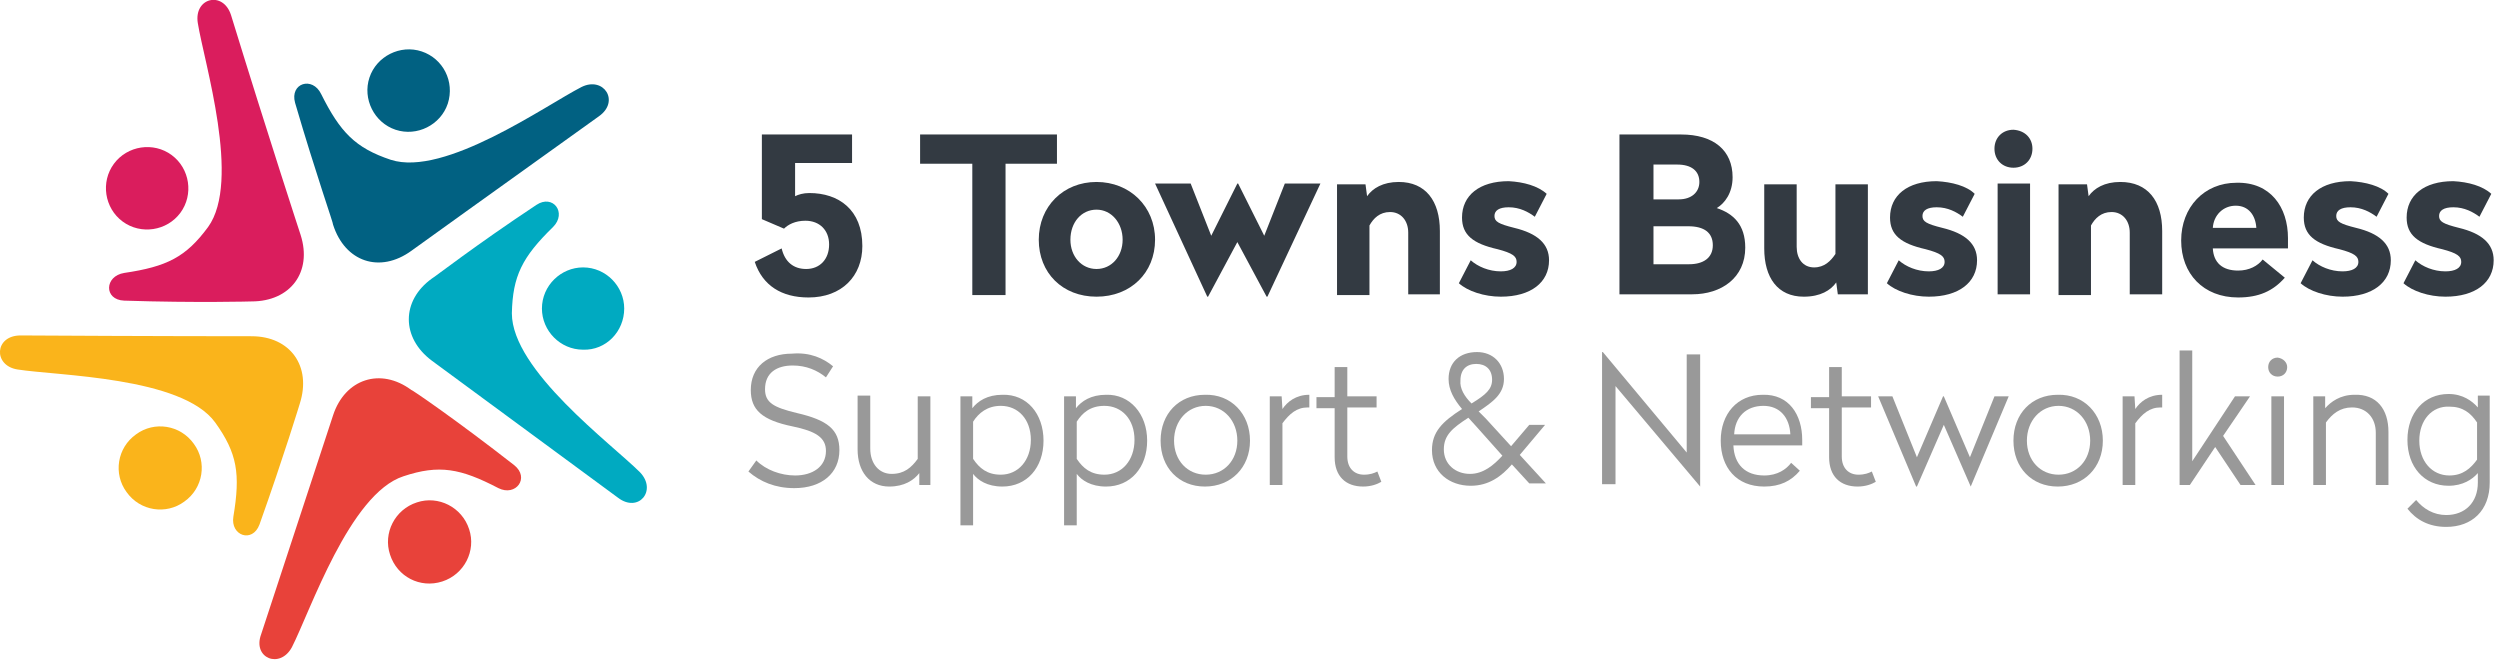 <?xml version="1.0" encoding="utf-8"?>
<!-- Generator: Adobe Illustrator 22.1.0, SVG Export Plug-In . SVG Version: 6.00 Build 0)  -->
<svg version="1.1" id="Layer_1" xmlns="http://www.w3.org/2000/svg" xmlns:xlink="http://www.w3.org/1999/xlink" x="0px" y="0px"
	 viewBox="0 0 316 84" style="enable-background:new 0 0 316 84;" xml:space="preserve">
<style type="text/css">
	.st0{fill:#9D9C9C;}
	.st1{fill:#E8423A;}
	.st2{fill:#00AAC1;}
	.st3{fill:#016182;}
	.st4{fill:#DA1D5D;}
	.st5{fill:#FAB41B;}
	.st6{fill:#333A42;}
	.st7{fill:#999999;}
</style>
<g>
	<g>
		<polygon class="st0" points="43.7,40.4 43.7,40.4 43.7,40.4 43.7,40.4 43.7,40.4 		"/>
		<polygon class="st0" points="43.7,40.4 43.7,40.4 43.7,40.4 43.7,40.4 43.7,40.4 		"/>
		<polygon class="st0" points="43.7,40.4 43.7,40.4 43.7,40.4 		"/>
		<polygon class="st0" points="43.7,40.4 43.7,40.4 43.7,40.4 		"/>
		<polygon class="st0" points="43.7,40.4 43.7,40.4 43.7,40.4 		"/>
		<polygon class="st0" points="43.7,40.4 43.7,40.4 43.7,40.4 		"/>
		<g>
			<path class="st1" d="M65,58.8c2,1.6,0.2,4-2,2.9c-4.8-2.5-7.5-3-12-1.5c-6.8,2.2-11.8,17.1-14.1,21.6c-1.5,2.8-5,1.4-3.9-1.6
				c5-15.2,9.1-27.7,9.1-27.7c1.5-4.6,6-6.1,9.9-3.2C52,49.2,57.7,53.1,65,58.8z"/>
			<path class="st1" d="M49.3,70.1c-0.9-2.7,0.6-5.7,3.4-6.6c2.7-0.9,5.7,0.6,6.6,3.4c0.9,2.7-0.6,5.7-3.4,6.6
				C53.1,74.4,50.2,72.9,49.3,70.1z"/>
		</g>
		<g>
			<path class="st2" d="M67.8,25.9c2.1-1.4,3.9,1,2.1,2.8c-3.9,3.8-5.1,6.2-5.2,10.9c0,7.2,12.6,16.5,16.2,20.1
				c2.2,2.3-0.2,5.2-2.8,3.2c-12.9-9.5-23.5-17.3-23.5-17.3c-3.9-2.9-3.9-7.6,0-10.4C54.7,35.2,60.1,31,67.8,25.9z"/>
			<path class="st2" d="M73.7,44.2c-2.9,0-5.2-2.4-5.2-5.2c0-2.9,2.4-5.2,5.2-5.2c2.9,0,5.2,2.4,5.2,5.2
				C78.9,41.9,76.6,44.3,73.7,44.2z"/>
		</g>
		<g>
			<path class="st3" d="M37.3,13c-0.7-2.5,2.2-3.4,3.3-1.1c2.4,4.8,4.3,6.8,8.8,8.3c6.8,2.2,19.6-6.9,24.1-9.2
				c2.8-1.4,4.9,1.8,2.2,3.7c-13,9.3-23.7,17-23.7,17c-4,2.9-8.4,1.4-9.9-3.3C42.2,28.4,39.9,21.9,37.3,13z"/>
			<path class="st3" d="M56.6,13.1c-0.9,2.7-3.9,4.2-6.6,3.3c-2.7-0.9-4.2-3.9-3.3-6.6c0.9-2.7,3.9-4.2,6.6-3.3
				C56,7.4,57.5,10.3,56.6,13.1z"/>
		</g>
		<g>
			<path class="st4" d="M15.7,38c-2.6-0.1-2.5-3.1,0-3.5c5.4-0.8,7.8-2,10.6-5.8c4.2-5.8-0.5-20.8-1.3-25.8c-0.5-3.2,3.2-4.1,4.2-1
				C33.9,17.2,38,29.7,38,29.7c1.5,4.7-1.3,8.4-6.2,8.4C31.8,38.1,24.9,38.3,15.7,38z"/>
			<path class="st4" d="M21.7,19.6c2.3,1.7,2.8,5,1.1,7.3c-1.7,2.3-5,2.8-7.3,1.1c-2.3-1.7-2.8-5-1.1-7.3
				C16.1,18.4,19.4,17.9,21.7,19.6z"/>
		</g>
		<g>
			<path class="st5" d="M32.8,66.3c-0.9,2.4-3.7,1.4-3.3-1c0.9-5.4,0.5-8-2.3-11.9C23,47.6,7.2,47.5,2.2,46.7
				c-3.1-0.5-2.9-4.3,0.4-4.3c16,0.1,29.2,0.1,29.2,0.1c4.9,0,7.6,3.8,6.1,8.5C37.9,51,35.9,57.6,32.8,66.3z"/>
			<path class="st5" d="M17.2,54.9c2.3-1.7,5.6-1.2,7.3,1.2c1.7,2.3,1.2,5.6-1.2,7.3c-2.3,1.7-5.6,1.2-7.3-1.2
				C14.3,59.9,14.8,56.6,17.2,54.9z"/>
		</g>
	</g>
	<g>
		<path class="st6" d="M107.8,20.6h-7.3v4.2c0.4-0.2,1-0.4,1.8-0.4c3.7,0,6.7,2.1,6.7,6.7c0,3.8-2.6,6.5-6.8,6.5
			c-3.4,0-5.8-1.5-6.8-4.5l3.4-1.7c0.4,1.7,1.5,2.6,3.1,2.6c1.7,0,2.9-1.2,2.9-3.1c0-1.8-1.2-3-3-3c-1.3,0-2.2,0.5-2.7,1l-2.8-1.2
			V17h11.4V20.6z"/>
		<path class="st6" d="M133.7,20.7h-6.6v16.6h-4.2V20.7h-6.6V17h17.3V20.7z"/>
		<path class="st6" d="M146,30.3c0,4.2-3.1,7.2-7.4,7.2s-7.3-3-7.3-7.2c0-4.2,3.1-7.3,7.3-7.3S146,26.1,146,30.3z M135.3,30.3
			c0,2.1,1.4,3.7,3.3,3.7c1.9,0,3.3-1.6,3.3-3.7c0-2.1-1.4-3.8-3.3-3.8C136.7,26.5,135.3,28.1,135.3,30.3z"/>
		<path class="st6" d="M160.2,37.5h-0.1l-3.7-6.9l-3.7,6.9h-0.1L146,23.2h4.5l2.6,6.6l3.3-6.6h0.1l3.3,6.6l2.6-6.6h4.5L160.2,37.5z"
			/>
		<path class="st6" d="M182,29.2v8H178v-7.8c0-1.5-0.9-2.6-2.3-2.6c-1.3,0-2.1,0.8-2.6,1.7v8.8H169v-14h3.6l0.2,1.5
			c0.7-1,2-1.8,4-1.8C180.2,23,182,25.4,182,29.2z"/>
		<path class="st6" d="M195.5,24.5l-1.5,2.9c-0.8-0.6-1.9-1.2-3.3-1.2c-1.2,0-1.8,0.4-1.8,1.1c0,0.7,0.5,1,2.5,1.5
			c2.9,0.7,4.4,2,4.4,4.1c0,2.8-2.3,4.6-6.1,4.6c-2.1,0-4.2-0.7-5.3-1.7l1.5-2.9c0.9,0.8,2.3,1.4,3.8,1.4c1.2,0,2-0.4,2-1.2
			c0-0.7-0.5-1.1-2.4-1.6c-3.1-0.7-4.5-1.8-4.5-4c0-2.8,2.2-4.6,5.9-4.6C192.6,23,194.4,23.5,195.5,24.5z"/>
		<path class="st6" d="M219,22.4c0,2-1,3.3-2,3.9c2.1,0.7,3.6,2.1,3.6,5c0,3.8-3,5.9-6.7,5.9h-9.2V17h7.8C216.6,17,219,19,219,22.4z
			 M209,20.8v4.4h3.2c1.6,0,2.6-0.9,2.6-2.2c0-1.4-1-2.2-2.8-2.2H209z M209,28.6v4.8h4.5c1.8,0,3-0.8,3-2.4s-1.1-2.4-3.1-2.4H209z"
			/>
		<path class="st6" d="M235.9,37.2h-3.6l-0.2-1.5c-0.7,1-2,1.8-4.1,1.8c-3.3,0-5-2.4-5-6.1v-8.1h4.1v7.9c0,1.5,0.8,2.6,2.2,2.6
			c1.3,0,2.1-0.8,2.7-1.7v-8.8h4.1V37.2z"/>
		<path class="st6" d="M249.6,24.5l-1.5,2.9c-0.8-0.6-1.9-1.2-3.3-1.2c-1.2,0-1.8,0.4-1.8,1.1c0,0.7,0.5,1,2.5,1.5
			c2.9,0.7,4.4,2,4.4,4.1c0,2.8-2.3,4.6-6.1,4.6c-2.1,0-4.2-0.7-5.3-1.7l1.5-2.9c0.9,0.8,2.3,1.4,3.8,1.4c1.2,0,2-0.4,2-1.2
			c0-0.7-0.5-1.1-2.4-1.6c-3.1-0.7-4.5-1.8-4.5-4c0-2.8,2.2-4.6,5.9-4.6C246.7,23,248.6,23.5,249.6,24.5z"/>
		<path class="st6" d="M256.9,18.8c0,1.4-1,2.4-2.4,2.4c-1.4,0-2.4-1-2.4-2.4s1-2.4,2.4-2.4C256,16.5,256.9,17.5,256.9,18.8z
			 M256.6,37.2h-4.1v-14h4.1V37.2z"/>
		<path class="st6" d="M273.3,29.2v8h-4.1v-7.8c0-1.5-0.9-2.6-2.3-2.6c-1.3,0-2.1,0.8-2.6,1.7v8.8h-4.1v-14h3.6l0.2,1.5
			c0.7-1,2-1.8,4-1.8C271.5,23,273.3,25.4,273.3,29.2z"/>
		<path class="st6" d="M289.2,30.1v1.3h-9.5c0.1,1.8,1.2,2.8,3.2,2.8c1.4,0,2.5-0.6,3.1-1.4l2.8,2.3c-1.5,1.7-3.3,2.5-5.9,2.5
			c-4.4,0-7.2-3-7.2-7.2c0-4.2,2.9-7.3,7-7.3C287,23,289.2,26.2,289.2,30.1z M279.7,28.8h5.5c-0.1-1.6-1-2.8-2.6-2.8
			S279.8,27.2,279.7,28.8z"/>
		<path class="st6" d="M301.9,24.5l-1.5,2.9c-0.8-0.6-1.9-1.2-3.3-1.2c-1.2,0-1.8,0.4-1.8,1.1c0,0.7,0.5,1,2.5,1.5
			c2.9,0.7,4.4,2,4.4,4.1c0,2.8-2.3,4.6-6.1,4.6c-2.1,0-4.2-0.7-5.3-1.7l1.5-2.9c0.9,0.8,2.3,1.4,3.8,1.4c1.2,0,2-0.4,2-1.2
			c0-0.7-0.5-1.1-2.4-1.6c-3.1-0.7-4.5-1.8-4.5-4c0-2.8,2.2-4.6,5.9-4.6C299,23,300.9,23.5,301.9,24.5z"/>
		<path class="st6" d="M314.9,24.5l-1.5,2.9c-0.8-0.6-1.9-1.2-3.3-1.2c-1.2,0-1.8,0.4-1.8,1.1c0,0.7,0.5,1,2.5,1.5
			c2.9,0.7,4.4,2,4.4,4.1c0,2.8-2.3,4.6-6.1,4.6c-2.1,0-4.2-0.7-5.3-1.7l1.5-2.9c0.9,0.8,2.3,1.4,3.8,1.4c1.2,0,2-0.4,2-1.2
			c0-0.7-0.5-1.1-2.4-1.6c-3.1-0.7-4.5-1.8-4.5-4c0-2.8,2.2-4.6,5.9-4.6C312,23,313.8,23.5,314.9,24.5z"/>
	</g>
	<g>
		<path class="st7" d="M105.3,46.3l-0.9,1.4c-1.1-0.9-2.5-1.5-4.2-1.5c-2,0-3.5,0.9-3.5,3c0,1.7,1.1,2.3,4,3
			c3.9,0.9,5.4,2.1,5.4,4.7c0,2.9-2.2,4.8-5.7,4.8c-2.4,0-4.3-0.8-5.8-2.1l1-1.4c1.2,1.2,3.1,1.9,4.9,1.9c2.2,0,3.9-1.1,3.9-3.1
			c0-1.7-1.3-2.5-4.2-3.1c-3.9-0.8-5.3-2.1-5.3-4.6c0-2.9,2.1-4.6,5.2-4.6C102.4,44.5,104.1,45.3,105.3,46.3z"/>
		<path class="st7" d="M117.7,61.3h-1.5l0-1.5c-0.7,0.9-1.9,1.7-3.8,1.7c-2.5,0-4-1.9-4-4.7v-6.8h1.6v6.7c0,1.9,1.1,3.2,2.7,3.2
			c1.6,0,2.5-0.8,3.3-1.9v-7.9h1.6V61.3z"/>
		<path class="st7" d="M131.9,55.7c0,3.4-2.1,5.8-5.2,5.8c-1.9,0-3.1-0.8-3.7-1.6v6.5h-1.6V50.1h1.5l0,1.5c0.7-0.9,1.9-1.7,3.8-1.7
			C129.8,49.8,131.9,52.3,131.9,55.7z M123,53.3V58c0.8,1.2,1.8,2,3.5,2c2.2,0,3.8-1.8,3.8-4.4c0-2.6-1.6-4.3-3.8-4.3
			C124.8,51.3,123.7,52.2,123,53.3z"/>
		<path class="st7" d="M145,55.7c0,3.4-2.1,5.8-5.2,5.8c-1.9,0-3.1-0.8-3.7-1.6v6.5h-1.6V50.1h1.5l0,1.5c0.7-0.9,1.9-1.7,3.8-1.7
			C142.8,49.8,145,52.3,145,55.7z M136.1,53.3V58c0.8,1.2,1.8,2,3.5,2c2.2,0,3.8-1.8,3.8-4.4c0-2.6-1.6-4.3-3.8-4.3
			C137.8,51.3,136.8,52.2,136.1,53.3z"/>
		<path class="st7" d="M158,55.7c0,3.4-2.4,5.8-5.7,5.8c-3.3,0-5.6-2.4-5.6-5.8s2.3-5.8,5.6-5.8C155.6,49.8,158,52.3,158,55.7z
			 M148.4,55.7c0,2.5,1.7,4.3,4,4.3s4-1.8,4-4.3s-1.7-4.4-4-4.4S148.4,53.2,148.4,55.7z"/>
		<path class="st7" d="M165.5,51.5h-0.2c-1.4,0-2.3,0.8-3.2,2v7.8h-1.6V50.1h1.5l0.1,1.6c0.6-0.9,1.7-1.8,3.4-1.8V51.5z"/>
		<path class="st7" d="M170.3,50.1h3.7v1.4h-3.7v6.2c0,1.5,0.9,2.3,2.1,2.3c0.8,0,1.3-0.2,1.7-0.4l0.5,1.3c-0.5,0.3-1.3,0.6-2.3,0.6
			c-2.2,0-3.6-1.3-3.6-3.7v-6.2h-2.3v-1.4h2.3v-3.8h1.6V50.1z"/>
		<path class="st7" d="M190.1,47.9c0,1.9-1.4,2.9-3.2,4.1l0.9,0.9l3.2,3.5l2.3-2.7h2l-3.2,3.8l3.3,3.6h-2.1l-2.2-2.4
			c-1.3,1.5-2.9,2.7-5.2,2.7c-2.7,0-4.9-1.7-4.9-4.5c0-2.3,1.3-3.6,3.8-5.2c-1-1.2-1.7-2.4-1.7-3.8c0-2.1,1.4-3.4,3.6-3.4
			C188.7,44.5,190.1,45.9,190.1,47.9z M185.6,52.8c-2,1.3-3.1,2.2-3.1,4c0,1.9,1.5,3.1,3.3,3.1c1.7,0,3-1.1,4.1-2.3l-3.3-3.7
			L185.6,52.8z M186,51c1.8-1.1,2.6-1.8,2.6-3c0-1.3-0.8-2-2-2c-1.2,0-2,0.7-2,2.1C184.5,49.1,185.1,50.1,186,51z"/>
		<path class="st7" d="M214.9,61.5L214.9,61.5l-10.7-12.7v12.4h-1.7V44.5h0.1l10.6,12.7V44.8h1.7V61.5z"/>
		<path class="st7" d="M227.8,55.6v0.7h-8.7c0.1,2.4,1.5,3.8,3.9,3.8c1.7,0,2.8-0.8,3.4-1.6l1.1,1c-1.1,1.3-2.5,2-4.5,2
			c-3.5,0-5.5-2.4-5.5-5.8s2.1-5.8,5.3-5.8C226.1,49.8,227.8,52.4,227.8,55.6z M219.2,54.9h7.1c-0.1-2.1-1.3-3.6-3.4-3.6
			C220.7,51.3,219.3,52.7,219.2,54.9z"/>
		<path class="st7" d="M232.8,50.1h3.7v1.4h-3.7v6.2c0,1.5,0.9,2.3,2.1,2.3c0.8,0,1.3-0.2,1.7-0.4l0.5,1.3c-0.5,0.3-1.3,0.6-2.3,0.6
			c-2.2,0-3.6-1.3-3.6-3.7v-6.2h-2.3v-1.4h2.3v-3.8h1.6V50.1z"/>
		<path class="st7" d="M249.1,61.5L249.1,61.5l-3.4-7.8l-3.4,7.8h-0.1l-4.8-11.4h1.8l3.1,7.7l3.3-7.7h0.1l3.3,7.7l3.1-7.7h1.8
			L249.1,61.5z"/>
		<path class="st7" d="M265.8,55.7c0,3.4-2.4,5.8-5.7,5.8c-3.3,0-5.6-2.4-5.6-5.8s2.3-5.8,5.6-5.8C263.4,49.8,265.8,52.3,265.8,55.7
			z M256.2,55.7c0,2.5,1.7,4.3,4,4.3s4-1.8,4-4.3s-1.7-4.4-4-4.4S256.2,53.2,256.2,55.7z"/>
		<path class="st7" d="M273.3,51.5h-0.2c-1.4,0-2.3,0.8-3.2,2v7.8h-1.6V50.1h1.5l0.1,1.6c0.6-0.9,1.7-1.8,3.4-1.8V51.5z"/>
		<path class="st7" d="M277.1,58.3l5.4-8.2h1.9l-3.4,5l4.1,6.2h-1.9l-3.2-4.8l-3.2,4.8h-1.3v-17h1.6V58.3z"/>
		<path class="st7" d="M289.1,46.4c0,0.7-0.5,1.2-1.2,1.2c-0.7,0-1.2-0.5-1.2-1.2c0-0.7,0.5-1.2,1.2-1.2
			C288.6,45.3,289.1,45.8,289.1,46.4z M288.7,61.3h-1.6V50.1h1.6V61.3z"/>
		<path class="st7" d="M301.9,54.6v6.7h-1.6v-6.6c0-1.9-1.2-3.2-3-3.2c-1.5,0-2.5,0.8-3.3,1.9v7.9h-1.6V50.1h1.5l0,1.5
			c0.7-0.8,1.9-1.7,3.7-1.7C300.4,49.8,301.9,51.7,301.9,54.6z"/>
		<path class="st7" d="M313.2,51.5l0-1.5h1.5v11c0,3.5-2.2,5.6-5.5,5.6c-2.2,0-3.8-0.9-4.9-2.3l1.1-1.1c0.9,1.1,2.2,1.9,3.8,1.9
			c2.4,0,4-1.6,4-4.1v-1.2c-0.7,0.8-1.9,1.6-3.7,1.6c-3.1,0-5.2-2.4-5.2-5.8c0-3.4,2.1-5.8,5.2-5.8
			C311.3,49.8,312.5,50.7,313.2,51.5z M305.8,55.7c0,2.6,1.6,4.4,3.8,4.4c1.7,0,2.7-0.9,3.5-2v-4.7c-0.8-1.2-1.8-2-3.5-2
			C307.4,51.3,305.8,53.1,305.8,55.7z"/>
	</g>
</g>
</svg>
